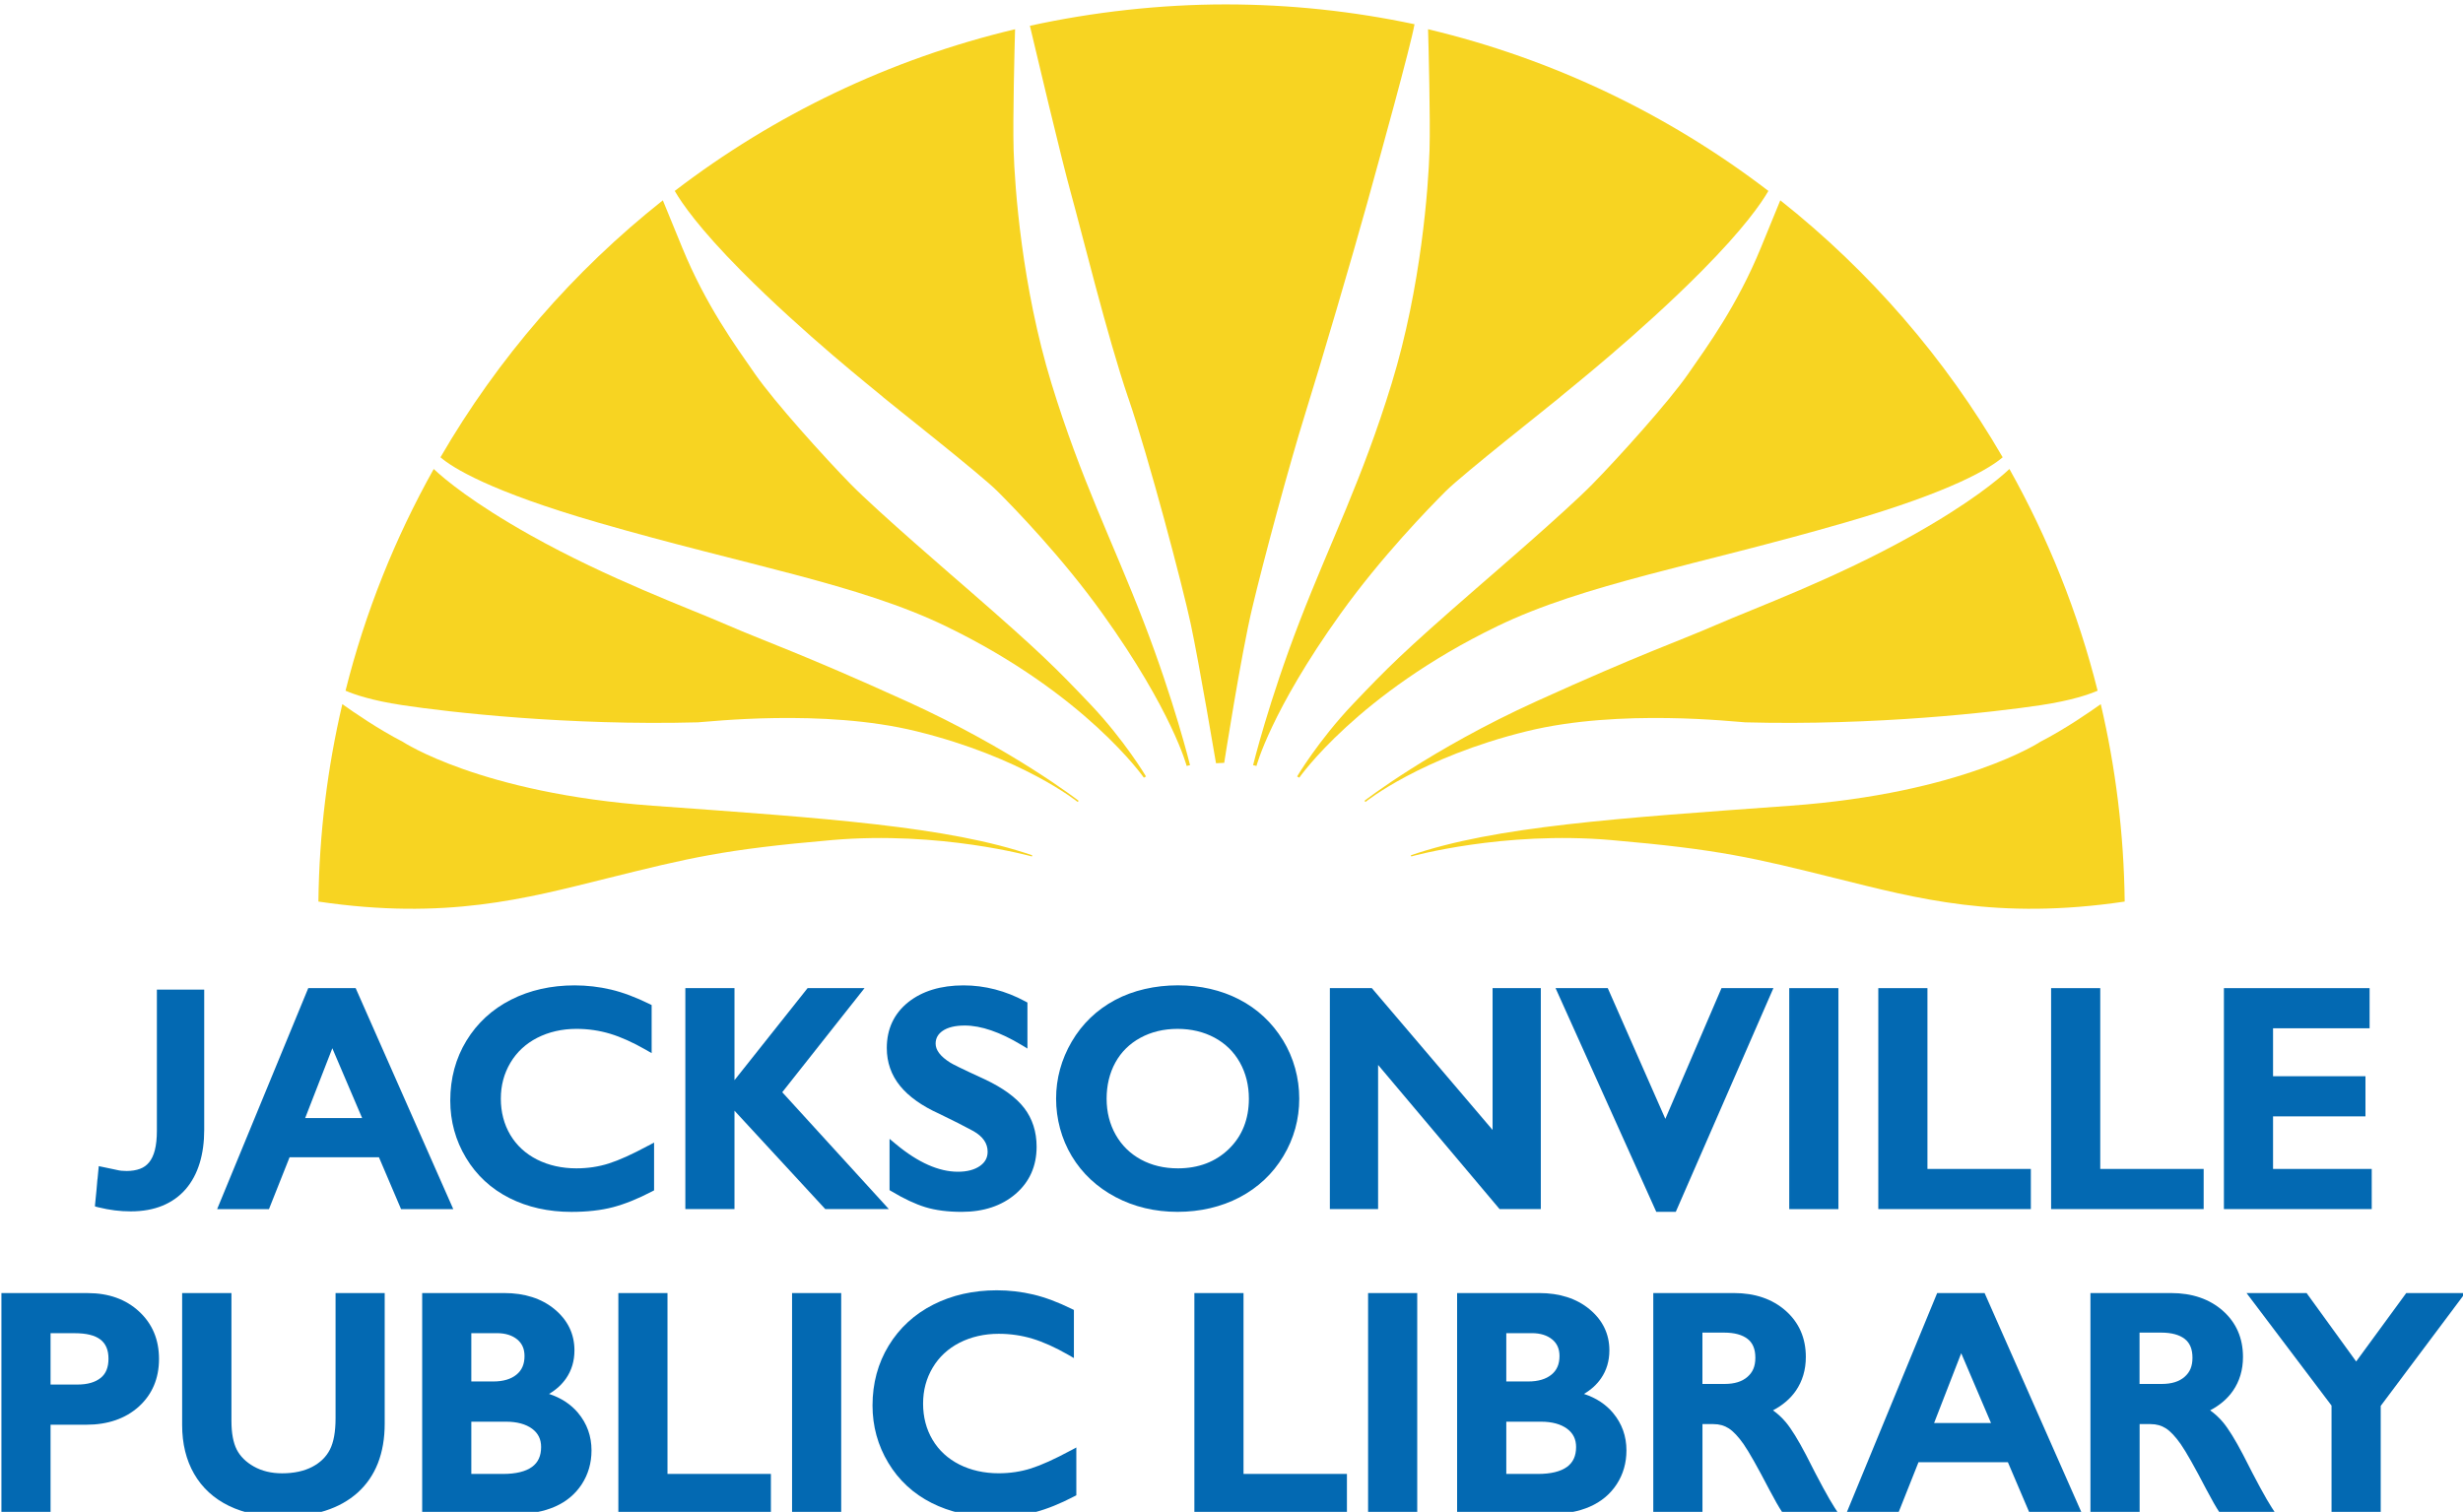 <?xml version="1.0" encoding="UTF-8"?>
<svg id="Layer_1" data-name="Layer 1" xmlns="http://www.w3.org/2000/svg" viewBox="0 0 625 383.72">
  <defs>
    <style>
      .cls-1 {
        fill: #f7d422;
      }

      .cls-2 {
        fill: #0369b2;
      }
    </style>
  </defs>
  <g>
    <path class="cls-1" d="M286.3,100.97c5.25,15.34,13.76,47.61,15.84,57.31,2.08,9.7,6.43,35.43,6.43,35.43l2.08-.1s4.25-27.32,7.13-39.4c2.87-12.08,9.4-36.32,13.36-49,3.96-12.67,12.17-40.58,15.73-53.45,3.3-11.93,11.11-40.09,12.07-45.61-15.47-3.28-31.5-5.03-47.94-5.03s-33.67,1.91-49.66,5.43c1.44,6.09,8.03,33.92,10.4,42.45,2.67,9.6,9.3,36.62,14.55,51.97h0Z"/>
    <path class="cls-1" d="M224.05,100.77c2.18,1.85,24.75,19.6,29.03,23.88,4.29,4.29,16.43,16.76,26.73,31.15,17.72,24.76,21.31,38.6,21.31,38.6l.86-.2s-3.96-16.17-11.81-36.49c-7.85-20.33-15.84-35.86-23.36-60.41-7.52-24.55-9.33-49.95-9.6-59.19-.23-8.04.24-26.11.37-30.69-31.87,7.58-61.17,21.75-86.36,41.04,1.76,3.06,6.21,9.54,16.95,20.36,15.84,15.97,33.72,30.09,35.9,31.94h0Z"/>
    <path class="cls-1" d="M240.08,158.97c35.39,17.12,50.18,38.4,50.18,38.4l.55-.3s-5.45-9.2-14.16-18.36c-8.71-9.15-12.42-12.94-31.16-29.25-3.56-3.1-22.76-19.6-29.56-26.52-6.79-6.93-19.4-20.92-24.35-28.04-4.95-7.12-12.47-17.42-18.47-32.07-2.6-6.36-4.08-9.95-4.91-11.99-22.66,17.95-41.85,40.07-56.43,65.22,3,2.59,12.33,8.57,40.03,16.58,37.61,10.89,65.97,15.52,88.29,26.33Z"/>
    <path class="cls-1" d="M153.83,222.98c21.25-5.29,29.82-7.39,57.27-9.77,27.45-2.37,50.74,4.16,50.74,4.16l.1-.3c-21.34-7.34-52.43-9.4-96.24-12.57-43.82-3.17-63.49-16.23-63.49-16.23-6.27-3.23-12.53-7.55-15.34-9.56-3.78,16.12-5.87,32.89-6.07,50.11,32.37,4.8,52.77-.81,73.02-5.84h0Z"/>
    <path class="cls-1" d="M177.23,183.32c1.98-.05,31.6-3.57,55.33,2.28,26.93,6.63,40.88,17.92,40.88,17.92l.3-.26s-16.83-13.1-43.65-25.27c-26.82-12.18-35.63-15.05-45.63-19.4-10-4.36-29.96-11.61-49.76-22.7-14.73-8.25-21.92-14.3-24.64-16.86-9.79,17.48-17.39,36.35-22.38,56.27,2.1.91,6.52,2.48,14.42,3.67,11.78,1.78,42.07,5.25,75.13,4.36h0Z"/>
    <path class="cls-1" d="M395.91,100.77c-2.18,1.85-24.75,19.6-29.03,23.88-4.29,4.29-16.43,16.76-26.73,31.15-17.72,24.76-21.31,38.6-21.31,38.6l-.86-.2s3.96-16.17,11.81-36.49c7.85-20.33,15.84-35.86,23.36-60.41,7.52-24.55,9.33-49.95,9.6-59.19.23-8.04-.24-26.11-.37-30.69,31.87,7.58,61.17,21.75,86.36,41.04-1.76,3.06-6.21,9.54-16.95,20.36-15.84,15.97-33.72,30.09-35.9,31.94h0Z"/>
    <path class="cls-1" d="M379.88,158.97c-35.39,17.12-50.18,38.4-50.18,38.4l-.55-.3s5.45-9.2,14.16-18.36c8.71-9.15,12.42-12.94,31.16-29.25,3.56-3.1,22.76-19.6,29.56-26.52,6.79-6.93,19.4-20.92,24.35-28.04,4.95-7.12,12.47-17.42,18.47-32.07,2.6-6.36,4.08-9.95,4.91-11.99,22.66,17.95,41.85,40.07,56.43,65.22-3,2.59-12.33,8.57-40.03,16.58-37.61,10.89-65.97,15.52-88.29,26.33Z"/>
    <path class="cls-1" d="M466.12,222.98c-21.25-5.29-29.82-7.39-57.27-9.77-27.45-2.37-50.74,4.16-50.74,4.16l-.1-.3c21.34-7.34,52.43-9.4,96.24-12.57,43.82-3.17,63.49-16.23,63.49-16.23,6.27-3.23,12.53-7.55,15.34-9.56,3.78,16.12,5.87,32.89,6.07,50.11-32.37,4.8-52.77-.81-73.02-5.84h0Z"/>
    <path class="cls-1" d="M442.73,183.32c-1.98-.05-31.6-3.57-55.33,2.28-26.93,6.63-40.88,17.92-40.88,17.92l-.3-.26s16.83-13.1,43.65-25.27c26.82-12.18,35.63-15.05,45.63-19.4,10-4.36,29.96-11.61,49.76-22.7,14.73-8.25,21.92-14.3,24.64-16.86,9.79,17.48,17.39,36.35,22.38,56.27-2.1.91-6.52,2.48-14.42,3.67-11.78,1.78-42.07,5.25-75.13,4.36h0Z"/>
  </g>
  <g>
    <path class="cls-2" d="M35.28,332.85c-3.34-3.09-7.72-4.66-13.01-4.66H.36v56.09h12.47v-22.68h9.05c5.47,0,9.96-1.55,13.34-4.6,3.4-3.08,5.13-7.15,5.13-12.09s-1.7-8.95-5.07-12.06h0ZM25.55,349.71c-1.37,1.12-3.35,1.69-5.88,1.69h-6.84v-13.03h6.11c5.86,0,8.59,2.05,8.59,6.46,0,2.2-.64,3.8-1.97,4.88h0Z"/>
    <path class="cls-2" d="M85.15,328.18v31.78c0,3.41-.48,6.09-1.44,7.96-.93,1.83-2.43,3.29-4.46,4.36-2.08,1.09-4.66,1.65-7.67,1.65-2.73,0-5.13-.58-7.17-1.73-2.01-1.13-3.46-2.58-4.34-4.3-.89-1.76-1.34-4.2-1.34-7.24v-32.47h-12.51v33.52c0,4.7,1.02,8.86,3.04,12.36,2.03,3.53,5.01,6.27,8.85,8.13,3.8,1.84,8.33,2.77,13.46,2.77,8.19,0,14.64-2.06,19.17-6.12,4.56-4.09,6.88-9.99,6.88-17.53v-33.13h-12.47Z"/>
    <path class="cls-2" d="M146.72,358.63c-1.86-2.22-4.34-3.85-7.4-4.85,1.8-1.06,3.25-2.38,4.32-3.93,1.42-2.05,2.13-4.44,2.13-7.12,0-4.17-1.7-7.68-5.05-10.45-3.29-2.72-7.59-4.1-12.76-4.1h-20.83v56.09h23.65c3.81,0,7.19-.63,10.02-1.87,2.89-1.26,5.19-3.18,6.83-5.7,1.64-2.52,2.47-5.4,2.47-8.58,0-3.61-1.14-6.8-3.39-9.49ZM135.02,372.29c-1.62,1.19-4.11,1.8-7.41,1.8h-8.01v-13.26h8.82c2.78,0,5.01.61,6.61,1.79,1.53,1.14,2.28,2.65,2.28,4.63,0,2.26-.75,3.91-2.3,5.05h0ZM133.1,344.17c0,2.05-.66,3.59-2.03,4.71-1.41,1.16-3.39,1.74-5.9,1.74h-5.57v-12.26h6.5c2.14,0,3.88.54,5.16,1.6,1.24,1.03,1.84,2.4,1.84,4.2h0Z"/>
    <polygon class="cls-2" points="169.38 374.08 169.38 328.18 156.91 328.18 156.91 384.27 195.62 384.27 195.62 374.08 169.38 374.08"/>
    <rect class="cls-2" x="200.99" y="328.18" width="12.47" height="56.09"/>
    <path class="cls-2" d="M271.64,368.16c-4.03,2.18-7.4,3.7-10.02,4.53-2.58.82-5.34,1.23-8.19,1.23-3.69,0-7.05-.75-9.99-2.23-2.91-1.47-5.19-3.57-6.79-6.25-1.6-2.69-2.41-5.79-2.41-9.2s.82-6.4,2.43-9.12c1.61-2.71,3.9-4.84,6.81-6.33,2.94-1.5,6.29-2.27,9.95-2.27,2.96,0,5.83.42,8.55,1.24,2.74.83,5.77,2.19,9.02,4.05l1.51.87v-12.21l-.57-.28c-3.46-1.7-6.74-2.93-9.74-3.64-3-.71-6.12-1.07-9.25-1.07-5.94,0-11.36,1.22-16.11,3.63-4.78,2.42-8.59,5.92-11.32,10.4-2.73,4.47-4.11,9.59-4.11,15.2,0,5.25,1.34,10.14,4,14.55,2.65,4.42,6.36,7.85,11,10.19,4.61,2.33,9.91,3.52,15.74,3.52,3.99,0,7.54-.4,10.55-1.19,3-.79,6.33-2.13,9.89-3.99l.54-.28v-12.14l-1.49.81h0Z"/>
    <polygon class="cls-2" points="315.55 374.08 315.55 328.18 303.08 328.18 303.08 384.27 341.79 384.27 341.79 374.08 315.55 374.08"/>
    <rect class="cls-2" x="347.16" y="328.18" width="12.47" height="56.09"/>
    <path class="cls-2" d="M409.34,358.63c-1.86-2.22-4.34-3.85-7.4-4.85,1.8-1.06,3.25-2.38,4.32-3.93,1.42-2.05,2.13-4.44,2.13-7.12,0-4.17-1.7-7.68-5.05-10.45-3.29-2.72-7.59-4.1-12.76-4.1h-20.83v56.09h23.65c3.81,0,7.19-.63,10.02-1.87,2.89-1.26,5.19-3.18,6.83-5.7,1.64-2.52,2.47-5.4,2.47-8.58,0-3.61-1.14-6.8-3.39-9.49h0ZM397.65,372.29c-1.62,1.19-4.11,1.8-7.41,1.8h-8.01v-13.26h8.82c2.78,0,5.01.61,6.61,1.79,1.53,1.14,2.28,2.65,2.28,4.63,0,2.26-.75,3.91-2.3,5.05h0ZM395.73,344.17c0,2.05-.66,3.59-2.03,4.71-1.41,1.16-3.39,1.74-5.9,1.74h-5.57v-12.26h6.5c2.14,0,3.88.54,5.16,1.6,1.24,1.03,1.84,2.4,1.84,4.2h0Z"/>
    <path class="cls-2" d="M465.59,382.71c-1.57-2.43-4.03-6.96-7.31-13.47-2.04-3.89-3.71-6.59-5.11-8.27-.98-1.17-2.08-2.18-3.27-3.02,2.46-1.29,4.4-2.95,5.78-4.94,1.7-2.45,2.56-5.34,2.56-8.61,0-4.8-1.73-8.75-5.14-11.75-3.38-2.97-7.78-4.47-13.09-4.47h-20.48v56.09h12.48v-22.83h2.78c1.49,0,2.76.36,3.9,1.09,1.17.76,2.43,2.11,3.75,3.99,1.36,1.95,3.55,5.83,6.51,11.52,1.38,2.62,2.49,4.57,3.31,5.78l.3.44h14.04l-1.01-1.56h0ZM432.01,338.22h5.49c2.62,0,4.63.55,5.99,1.62,1.3,1.03,1.94,2.59,1.94,4.76s-.65,3.67-2,4.85c-1.36,1.2-3.31,1.8-5.78,1.8h-5.65v-13.03h0Z"/>
    <path class="cls-2" d="M503.59,328.18h-12.02l-23.12,56.09h13.15l5.23-13.16h22.68l5.61,13.16h13.25l-24.77-56.09h0ZM490.79,361.16l6.88-17.71,7.56,17.71h-14.44,0Z"/>
    <path class="cls-2" d="M576.52,382.71c-1.57-2.43-4.03-6.96-7.31-13.47-2.04-3.89-3.71-6.59-5.11-8.27-.98-1.17-2.08-2.18-3.27-3.02,2.46-1.29,4.4-2.95,5.78-4.94,1.7-2.45,2.56-5.34,2.56-8.61,0-4.8-1.73-8.75-5.14-11.75-3.38-2.97-7.78-4.47-13.09-4.47h-20.48v56.09h12.48v-22.83h2.78c1.49,0,2.76.36,3.9,1.09,1.17.76,2.43,2.11,3.75,3.99,1.36,1.95,3.55,5.83,6.51,11.52,1.38,2.62,2.49,4.57,3.31,5.78l.3.44h14.04l-1.01-1.56h0ZM542.93,338.22h5.49c2.62,0,4.63.55,5.99,1.62,1.3,1.03,1.94,2.59,1.94,4.76s-.65,3.67-2,4.85c-1.36,1.2-3.31,1.8-5.78,1.8h-5.65v-13.03h0Z"/>
    <polygon class="cls-2" points="610.6 328.18 597.89 345.55 585.31 328.18 570.07 328.18 591.64 356.74 591.64 384.27 604.12 384.27 604.12 356.82 625.56 328.18 610.6 328.18"/>
  </g>
  <g>
    <path class="cls-2" d="M90.24,250.79h-12.02l-23.12,56.09h13.15l5.23-13.16h22.68l5.61,13.16h13.25l-24.77-56.09h0ZM77.44,283.76l6.89-17.71,7.56,17.71h-14.44Z"/>
    <path class="cls-2" d="M164.49,290.77c-4.03,2.18-7.4,3.7-10.02,4.53-2.58.82-5.34,1.23-8.19,1.23-3.69,0-7.05-.75-9.99-2.23-2.91-1.47-5.19-3.57-6.79-6.25-1.6-2.69-2.41-5.79-2.41-9.2s.82-6.4,2.43-9.12c1.61-2.71,3.9-4.84,6.81-6.33,2.94-1.5,6.29-2.27,9.95-2.27,2.96,0,5.83.42,8.55,1.24,2.74.83,5.77,2.19,9.02,4.05l1.51.87v-12.21l-.57-.28c-3.46-1.7-6.74-2.93-9.74-3.64-3-.71-6.12-1.07-9.25-1.07-5.94,0-11.36,1.22-16.11,3.63-4.78,2.42-8.59,5.92-11.32,10.4-2.73,4.47-4.11,9.59-4.11,15.2,0,5.25,1.34,10.14,4,14.55,2.65,4.42,6.36,7.85,11,10.19,4.61,2.33,9.91,3.52,15.74,3.52,3.99,0,7.54-.4,10.55-1.19,3-.79,6.33-2.13,9.89-3.99l.54-.28v-12.14l-1.49.81Z"/>
    <polygon class="cls-2" points="198.5 277.21 219.38 250.79 204.93 250.79 186.38 274.15 186.38 250.79 173.91 250.79 173.91 306.87 186.38 306.87 186.38 281.9 209.42 306.87 225.55 306.87 198.5 277.21"/>
    <path class="cls-2" d="M259.89,281.21c-2.05-2.67-5.41-5.11-9.98-7.27-6.37-2.92-8.3-3.92-8.82-4.27-2.43-1.52-3.67-3.14-3.67-4.79,0-1.36.59-2.42,1.79-3.25,1.3-.89,3.19-1.35,5.6-1.35,4.13,0,8.96,1.66,14.38,4.92l1.53.93v-11.68l-.53-.29c-5-2.7-10.28-4.07-15.69-4.07-5.75,0-10.47,1.44-14.02,4.26-3.61,2.89-5.45,6.8-5.45,11.65,0,3.63,1.14,6.87,3.38,9.62,2.19,2.69,5.52,5.07,9.89,7.04,3.55,1.71,6.49,3.2,8.72,4.42,2.42,1.39,3.6,3.11,3.6,5.24,0,1.49-.63,2.67-1.93,3.59-1.39.98-3.28,1.48-5.61,1.48-4.84,0-10.12-2.34-15.69-6.97l-1.66-1.38v13.02l.49.29c3.15,1.89,6.05,3.25,8.6,4.03,2.57.79,5.68,1.19,9.22,1.19,5.54,0,10.13-1.52,13.64-4.52,3.56-3.04,5.37-7.08,5.37-12.01,0-3.8-1.06-7.1-3.15-9.83h0Z"/>
    <path class="cls-2" d="M325.56,264.02c-2.75-4.49-6.48-7.97-11.1-10.36-4.6-2.37-9.84-3.58-15.58-3.58s-11.34,1.26-15.96,3.74c-4.64,2.49-8.32,6.04-10.96,10.54-2.63,4.5-3.97,9.37-3.97,14.48s1.34,10.2,3.98,14.59,6.37,7.88,11.09,10.38c4.7,2.49,10,3.76,15.74,3.76s11.12-1.25,15.78-3.7c4.67-2.46,8.4-5.97,11.08-10.44,2.68-4.46,4.03-9.37,4.03-14.59s-1.39-10.34-4.13-14.83h0ZM298.88,296.53c-3.48,0-6.63-.75-9.37-2.24-2.72-1.48-4.87-3.59-6.39-6.27-1.53-2.7-2.31-5.78-2.31-9.17s.75-6.52,2.23-9.2c1.47-2.67,3.61-4.77,6.35-6.26,2.76-1.5,5.93-2.26,9.41-2.26s6.64.75,9.41,2.24c2.74,1.48,4.9,3.59,6.41,6.28,1.52,2.71,2.29,5.81,2.29,9.2,0,5.19-1.7,9.47-5.06,12.74-3.36,3.28-7.73,4.94-12.97,4.94h0Z"/>
    <polygon class="cls-2" points="378.75 250.79 378.75 286.78 348.11 250.79 337.46 250.79 337.46 306.87 349.7 306.87 349.7 270.28 380.53 306.87 390.99 306.87 390.99 250.79 378.75 250.79"/>
    <polygon class="cls-2" points="436.84 250.79 422.59 283.97 407.98 250.79 394.73 250.79 420.29 307.57 425.24 307.57 450.01 250.79 436.84 250.79"/>
    <rect class="cls-2" x="454.03" y="250.79" width="12.48" height="56.09"/>
    <polygon class="cls-2" points="489.1 296.68 489.1 250.79 476.63 250.79 476.63 306.87 515.34 306.87 515.34 296.68 489.1 296.68"/>
    <polygon class="cls-2" points="532.95 296.68 532.95 250.79 520.48 250.79 520.48 306.87 559.19 306.87 559.19 296.68 532.95 296.68"/>
    <polygon class="cls-2" points="576.8 296.68 576.8 283.34 600.25 283.34 600.25 273.15 576.8 273.15 576.8 260.98 601.3 260.98 601.3 250.79 564.33 250.79 564.33 306.87 601.84 306.87 601.84 296.68 576.8 296.68"/>
    <path class="cls-2" d="M39.81,251.19v35.82c0,1.93-.18,3.59-.52,4.92-.33,1.27-.82,2.31-1.46,3.08-.62.76-1.37,1.29-2.3,1.64-.97.36-2.11.55-3.39.55-.95,0-1.73-.08-2.33-.23-.34-.09-.64-.15-.93-.2h0l-3.82-.8-.3,3.14c-.02.1-.04.21-.05.31l-.21,2.47-.42,4.25.05-.1v.17s.83.21.83.21c1.44.35,2.83.62,4.16.78,1.32.17,2.69.25,4.06.25,3.04,0,5.75-.49,8.07-1.45,2.34-.97,4.32-2.39,5.89-4.21,1.56-1.81,2.74-4.02,3.52-6.56.77-2.51,1.16-5.35,1.16-8.46v-35.6h-12.01,0Z"/>
  </g>
</svg>